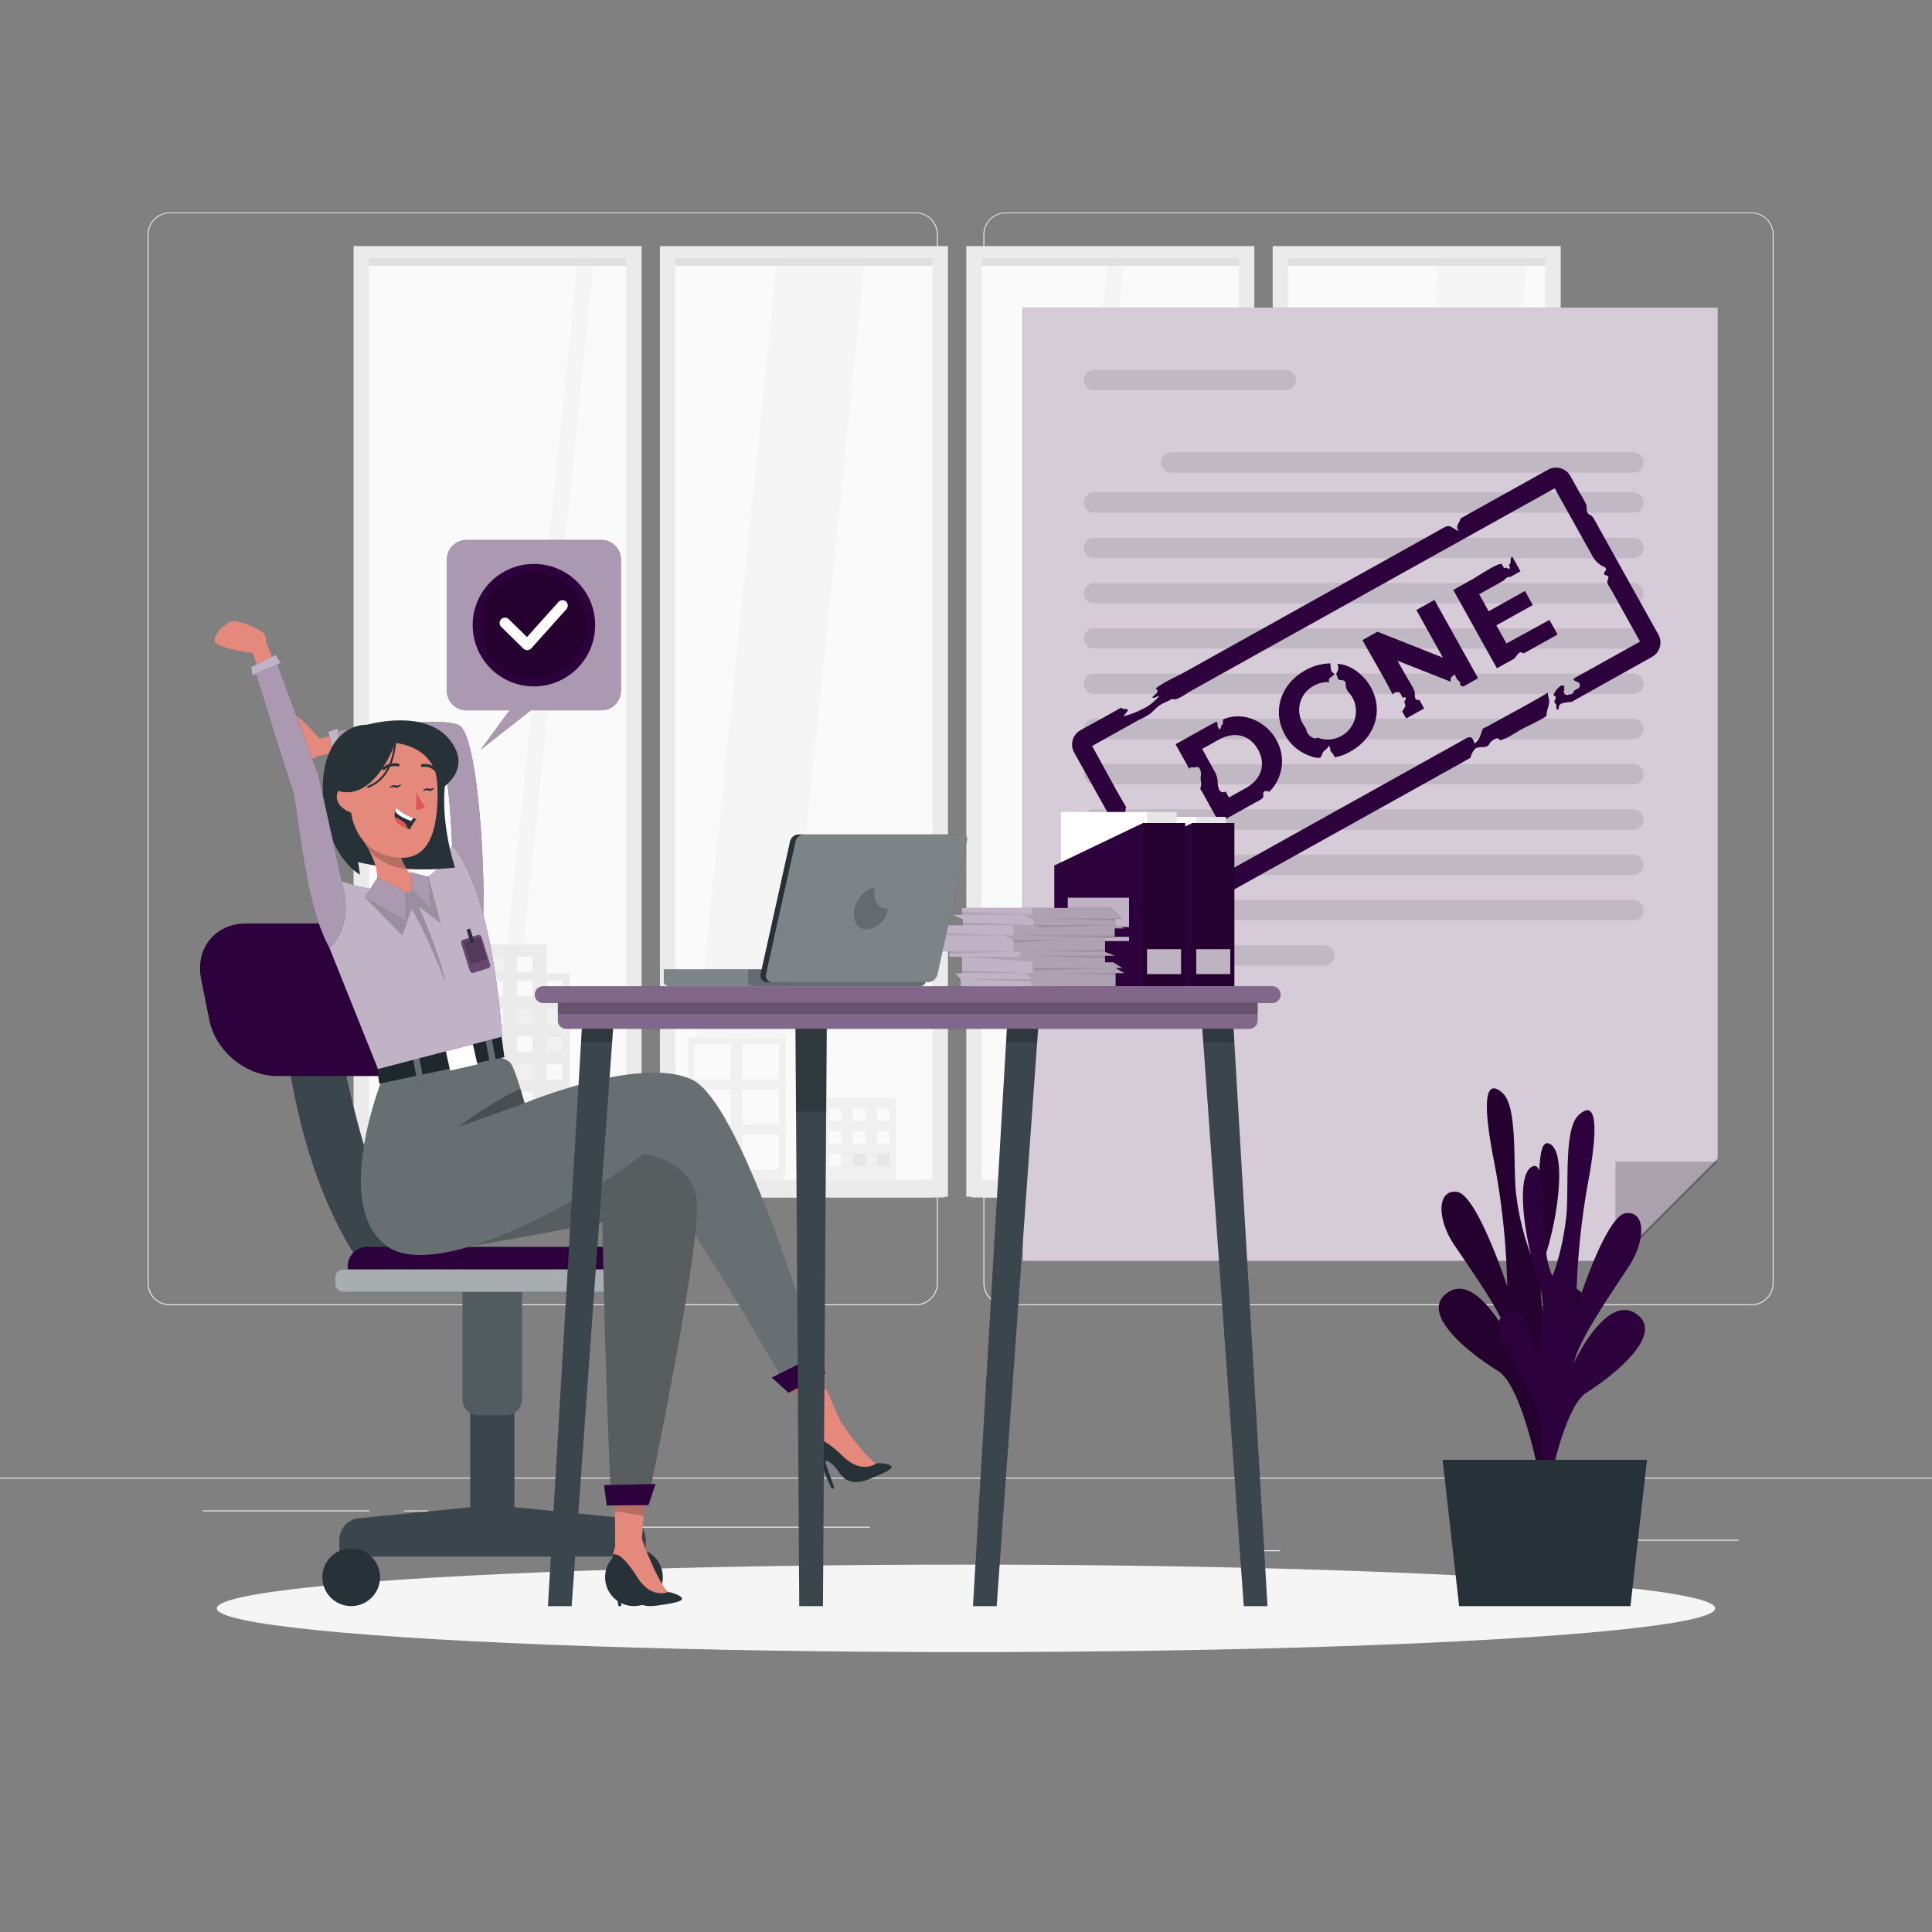 <svg viewBox="0 0 500 500" xmlns="http://www.w3.org/2000/svg"><rect x="0" y="0" width="500" height="500" fill="#808080" stroke="none"/><g id="freepik--background-complete--inject-10"><rect style="fill:#ebebeb" height="0.25" width="500" y="382.4"></rect><rect style="fill:#ebebeb" height="0.25" width="33.12" y="398.49" x="416.78"></rect><rect style="fill:#ebebeb" height="0.25" width="8.69" y="401.21" x="322.53"></rect><rect style="fill:#ebebeb" height="0.25" width="19.19" y="389.21" x="396.59"></rect><rect style="fill:#ebebeb" height="0.25" width="43.19" y="390.89" x="52.46"></rect><rect style="fill:#ebebeb" height="0.25" width="6.33" y="390.89" x="104.56"></rect><rect style="fill:#ebebeb" height="0.25" width="93.68" y="395.11" x="131.47"></rect><path style="fill:#ebebeb" d="M237,337.8H43.91a5.71,5.71,0,0,1-5.7-5.71V60.66A5.71,5.71,0,0,1,43.91,55H237a5.71,5.71,0,0,1,5.71,5.71V332.09A5.71,5.71,0,0,1,237,337.8ZM43.91,55.2a5.46,5.46,0,0,0-5.45,5.46V332.09a5.46,5.46,0,0,0,5.45,5.46H237a5.47,5.47,0,0,0,5.46-5.46V60.66A5.47,5.47,0,0,0,237,55.2Z"></path><path style="fill:#ebebeb" d="M453.31,337.8H260.21a5.72,5.72,0,0,1-5.71-5.71V60.66A5.72,5.72,0,0,1,260.21,55h193.1A5.71,5.71,0,0,1,459,60.66V332.09A5.71,5.71,0,0,1,453.31,337.8ZM260.21,55.2a5.47,5.47,0,0,0-5.46,5.46V332.09a5.47,5.47,0,0,0,5.46,5.46h193.1a5.47,5.47,0,0,0,5.46-5.46V60.66a5.47,5.47,0,0,0-5.46-5.46Z"></path><rect style="fill:#fafafa" height="241.71" width="71.25" y="65.75" x="93.24"></rect><polygon style="fill:#f5f5f5" points="153.88 65.75 149.72 65.75 124.87 307.46 129.03 307.46 153.88 65.75"></polygon><rect style="fill:#e0e0e0" height="2.13" width="70.45" y="66.68" x="92.78"></rect><rect style="fill:#ebebeb" height="4.56" width="70.45" y="305.34" x="92.78"></rect><rect style="fill:#ebebeb" height="0.2" width="66.57" y="309.7" x="95.49"></rect><polygon style="fill:#ebebeb" points="95.49 66.68 162.06 66.68 162.06 309.7 166.05 309.7 166.05 63.69 91.5 63.69 91.5 309.7 95.49 309.7 95.49 66.68"></polygon><rect style="fill:#fafafa" height="241.71" width="71.25" y="65.75" x="172.53"></rect><polygon style="fill:#f5f5f5" points="224.01 65.75 201.3 65.75 176.45 307.46 199.16 307.46 224.01 65.75"></polygon><rect style="fill:#e0e0e0" height="2.13" width="72.45" y="66.68" x="172.07"></rect><rect style="fill:#ebebeb" height="4.56" width="72.45" y="305.34" x="172.07"></rect><rect style="fill:#ebebeb" height="0.2" width="66.57" y="309.7" x="174.78"></rect><polygon style="fill:#ebebeb" points="174.78 66.68 241.35 66.68 241.35 309.7 245.33 309.7 245.33 63.69 170.79 63.69 170.79 309.7 174.78 309.7 174.78 66.68"></polygon><rect style="fill:#fafafa" height="241.71" width="69.25" y="65.75" x="251.81"></rect><polygon style="fill:#f5f5f5" points="291.05 65.75 286.89 65.75 262.04 307.46 266.2 307.46 291.05 65.75"></polygon><rect style="fill:#e0e0e0" height="2.13" width="70.45" y="66.68" x="251.36"></rect><rect style="fill:#ebebeb" height="4.56" width="70.45" y="305.34" x="251.36"></rect><rect style="fill:#ebebeb" height="0.2" width="66.57" y="309.7" x="254.07"></rect><polygon style="fill:#ebebeb" points="254.07 66.68 320.63 66.68 320.63 309.7 324.62 309.7 324.62 63.69 250.08 63.69 250.08 309.7 254.07 309.7 254.07 66.68"></polygon><rect style="fill:#fafafa" height="241.71" width="71.25" y="65.75" x="331.1"></rect><polygon style="fill:#f5f5f5" points="395.38 65.75 372.67 65.75 347.81 307.46 370.53 307.46 395.38 65.75"></polygon><rect style="fill:#e0e0e0" height="2.13" width="70.45" y="66.68" x="330.64"></rect><rect style="fill:#ebebeb" height="4.56" width="70.45" y="305.34" x="330.64"></rect><polygon style="fill:#ebebeb" points="333.35 66.68 399.92 66.68 399.92 309.7 403.91 309.7 403.91 63.69 329.37 63.69 329.37 309.7 333.35 309.7 333.35 66.68"></polygon><rect style="fill:#ebebeb" height="0.2" width="66.57" y="309.7" x="333.35"></rect><rect style="fill:#ebebeb" height="53.49" width="30.93" y="251.86" x="116.51"></rect><polygon style="fill:#ebebeb" points="141.5 244.38 141.5 257.8 139.07 257.8 124.89 257.8 122.45 257.8 122.45 244.38 141.5 244.38"></polygon><rect style="fill:#fafafa" transform="translate(286.97 511.64) rotate(180)" height="3.96" width="3.96" y="253.84" x="141.51"></rect><rect style="fill:#fafafa" transform="translate(271.63 511.64) rotate(180)" height="3.96" width="3.96" y="253.84" x="133.83"></rect><rect style="fill:#fafafa" transform="translate(256.29 511.64) rotate(180)" height="3.96" width="3.96" y="253.84" x="126.16"></rect><rect style="fill:#f0f0f0" transform="translate(240.95 511.64) rotate(180)" height="3.96" width="3.96" y="253.84" x="118.49"></rect><rect style="fill:#f0f0f0" transform="translate(286.97 526.03) rotate(180)" height="3.96" width="3.96" y="261.04" x="141.51"></rect><rect style="fill:#f0f0f0" transform="translate(271.63 526.03) rotate(180)" height="3.96" width="3.96" y="261.04" x="133.83"></rect><rect style="fill:#fafafa" transform="translate(256.29 526.03) rotate(180)" height="3.96" width="3.96" y="261.04" x="126.16"></rect><rect style="fill:#fafafa" transform="translate(240.95 526.03) rotate(180)" height="3.96" width="3.96" y="261.04" x="118.49"></rect><rect style="fill:#f0f0f0" transform="translate(286.97 540.42) rotate(180)" height="3.96" width="3.96" y="268.23" x="141.51"></rect><rect style="fill:#fafafa" transform="translate(271.63 540.42) rotate(180)" height="3.96" width="3.96" y="268.23" x="133.83"></rect><rect style="fill:#fafafa" transform="translate(256.29 540.42) rotate(180)" height="3.96" width="3.96" y="268.23" x="126.16"></rect><rect style="fill:#fafafa" transform="translate(271.63 499.2) rotate(180)" height="3.96" width="3.96" y="247.62" x="133.83"></rect><rect style="fill:#f0f0f0" transform="translate(256.29 499.2) rotate(180)" height="3.96" width="3.96" y="247.62" x="126.16"></rect><rect style="fill:#f0f0f0" transform="translate(240.95 540.42) rotate(180)" height="3.96" width="3.96" y="268.23" x="118.49"></rect><rect style="fill:#fafafa" transform="translate(286.97 554.82) rotate(180)" height="3.96" width="3.96" y="275.43" x="141.51"></rect><rect style="fill:#f0f0f0" transform="translate(271.63 554.82) rotate(180)" height="3.96" width="3.96" y="275.43" x="133.83"></rect><rect style="fill:#f0f0f0" transform="translate(256.29 554.82) rotate(180)" height="3.96" width="3.96" y="275.43" x="126.16"></rect><rect style="fill:#fafafa" transform="translate(240.95 554.82) rotate(180)" height="3.96" width="3.96" y="275.43" x="118.49"></rect><rect style="fill:#f0f0f0" transform="translate(286.97 569.21) rotate(180)" height="3.96" width="3.96" y="282.62" x="141.51"></rect><rect style="fill:#fafafa" transform="translate(271.63 569.21) rotate(180)" height="3.96" width="3.96" y="282.62" x="133.83"></rect><rect style="fill:#fafafa" transform="translate(256.29 569.21) rotate(180)" height="3.96" width="3.96" y="282.62" x="126.16"></rect><rect style="fill:#f0f0f0" transform="translate(240.95 569.21) rotate(180)" height="3.96" width="3.96" y="282.62" x="118.49"></rect><rect style="fill:#f0f0f0" transform="translate(286.97 583.6) rotate(180)" height="3.96" width="3.96" y="289.82" x="141.51"></rect><rect style="fill:#fafafa" transform="translate(271.63 583.6) rotate(180)" height="3.96" width="3.96" y="289.82" x="133.83"></rect><rect style="fill:#f0f0f0" transform="translate(256.29 583.6) rotate(180)" height="3.96" width="3.96" y="289.82" x="126.16"></rect><rect style="fill:#fafafa" transform="translate(240.95 583.6) rotate(180)" height="3.96" width="3.96" y="289.82" x="118.49"></rect><rect style="fill:#fafafa" transform="translate(286.97 597.99) rotate(180)" height="3.96" width="3.96" y="297.01" x="141.51"></rect><rect style="fill:#fafafa" transform="translate(271.63 597.99) rotate(180)" height="3.96" width="3.96" y="297.01" x="133.83"></rect><rect style="fill:#f0f0f0" transform="translate(256.29 597.99) rotate(180)" height="3.96" width="3.96" y="297.01" x="126.16"></rect><rect style="fill:#f0f0f0" transform="translate(240.95 597.99) rotate(180)" height="3.96" width="3.96" y="297.01" x="118.49"></rect><rect style="fill:#f0f0f0" height="34" width="27.71" y="271.34" x="337.63"></rect><polygon style="fill:#e6e6e6" points="340.04 275.12 346.48 275.12 348.26 275.12 350.03 275.12 350.03 278.66 348.26 278.66 346.48 278.66 340.04 278.66 340.04 275.12"></polygon><polygon style="fill:#fafafa" points="340.04 281.99 346.48 281.99 348.26 281.99 350.03 281.99 350.03 285.54 348.26 285.54 346.48 285.54 340.04 285.54 340.04 281.99"></polygon><polygon style="fill:#e6e6e6" points="340.04 288.86 346.48 288.86 348.26 288.86 350.03 288.86 350.03 292.41 348.26 292.41 346.48 292.41 340.04 292.41 340.04 288.86"></polygon><polygon style="fill:#fafafa" points="340.04 295.73 346.48 295.73 349.22 295.73 350.03 295.73 350.03 299.28 349.22 299.28 346.48 299.28 340.04 299.28 340.04 295.73"></polygon><polygon style="fill:#fafafa" points="352.93 275.12 359.38 275.12 361.15 275.12 362.92 275.12 362.92 278.66 361.15 278.66 359.38 278.66 352.93 278.66 352.93 275.12"></polygon><polygon style="fill:#fafafa" points="352.93 281.99 359.38 281.99 361.88 281.99 362.92 281.99 362.92 285.54 361.88 285.54 359.38 285.54 352.93 285.54 352.93 281.99"></polygon><polygon style="fill:#e6e6e6" points="352.93 288.86 359.38 288.86 361.15 288.86 362.92 288.86 362.92 292.41 361.15 292.41 359.38 292.41 352.93 292.41 352.93 288.86"></polygon><polygon style="fill:#fafafa" points="352.93 295.73 359.38 295.73 361.15 295.73 362.92 295.73 362.92 299.28 361.15 299.28 359.38 299.28 352.93 299.28 352.93 295.73"></polygon><rect style="fill:#f0f0f0" height="21.13" width="25.18" y="284.22" x="206.63"></rect><rect style="fill:#fafafa" transform="translate(457.17 576.93) rotate(180)" height="3.22" width="3.22" y="286.85" x="226.97"></rect><rect style="fill:#fafafa" transform="translate(444.69 576.93) rotate(180)" height="3.22" width="3.22" y="286.85" x="220.73"></rect><rect style="fill:#fafafa" transform="translate(432.2 576.93) rotate(180)" height="3.22" width="3.22" y="286.85" x="214.49"></rect><rect style="fill:#fafafa" transform="translate(419.71 576.93) rotate(180)" height="3.22" width="3.22" y="286.85" x="208.24"></rect><rect style="fill:#fafafa" transform="translate(457.17 588.64) rotate(180)" height="3.22" width="3.22" y="292.71" x="226.97"></rect><rect style="fill:#fafafa" transform="translate(444.69 588.64) rotate(180)" height="3.22" width="3.22" y="292.71" x="220.73"></rect><rect style="fill:#fafafa" transform="translate(432.2 588.64) rotate(180)" height="3.22" width="3.22" y="292.71" x="214.49"></rect><rect style="fill:#e6e6e6" transform="translate(419.71 588.64) rotate(180)" height="3.22" width="3.22" y="292.71" x="208.24"></rect><rect style="fill:#e6e6e6" transform="translate(457.17 600.36) rotate(180)" height="3.22" width="3.22" y="298.57" x="226.97"></rect><rect style="fill:#e6e6e6" transform="translate(444.69 600.36) rotate(180)" height="3.22" width="3.22" y="298.57" x="220.73"></rect><rect style="fill:#fafafa" transform="translate(432.2 600.36) rotate(180)" height="3.22" width="3.22" y="298.57" x="214.49"></rect><rect style="fill:#e6e6e6" transform="translate(419.71 600.36) rotate(180)" height="3.22" width="3.22" y="298.57" x="208.24"></rect><rect style="fill:#f0f0f0" height="36.75" width="25.18" y="268.6" x="178.04"></rect><rect style="fill:#fafafa" height="9.08" width="9.47" y="270.21" x="192.14"></rect><rect style="fill:#fafafa" height="9.08" width="9.47" y="270.21" x="179.65"></rect><rect style="fill:#fafafa" height="9.08" width="9.47" y="281.92" x="192.14"></rect><rect style="fill:#fafafa" height="9.08" width="9.47" y="281.92" x="179.65"></rect><rect style="fill:#fafafa" height="9.08" width="9.47" y="293.63" x="192.14"></rect><rect style="fill:#fafafa" height="9.08" width="9.47" y="293.63" x="179.65"></rect></g><g id="freepik--Shadow--inject-10"><ellipse style="fill:#f5f5f5" ry="11.32" rx="193.89" cy="416.24" cx="250" id="freepik--path--inject-10"></ellipse></g><g id="freepik--Sheet--inject-10"><polygon style="fill:#2D013B" points="444.57 79.61 444.57 299.85 418.07 326.35 264.66 326.35 264.66 79.61 444.57 79.61"></polygon><polygon style="fill:#fff;opacity:0.8;isolation:isolate" points="444.57 79.61 444.57 299.85 418.07 326.35 264.66 326.35 264.66 79.61 444.57 79.61"></polygon><polyline style="opacity:0.2;isolation:isolate" points="418.07 326.35 418.07 300.63 444.57 300.63 418.59 326.61"></polyline><path style="opacity:0.1;isolation:isolate" d="M332.74,101H283.12a2.63,2.63,0,0,1-2.63-2.63h0a2.63,2.63,0,0,1,2.63-2.64h49.62a2.64,2.64,0,0,1,2.63,2.64h0A2.63,2.63,0,0,1,332.74,101Z"></path><path style="opacity:0.1;isolation:isolate" d="M422.74,122.34H303.12a2.63,2.63,0,0,1-2.63-2.64h0a2.63,2.63,0,0,1,2.63-2.63H422.74a2.63,2.63,0,0,1,2.63,2.63h0A2.64,2.64,0,0,1,422.74,122.34Z"></path><path style="opacity:0.1;isolation:isolate" d="M422.74,132.71H283.12a2.63,2.63,0,0,1-2.63-2.63h0a2.63,2.63,0,0,1,2.63-2.64H422.74a2.64,2.64,0,0,1,2.63,2.64h0A2.63,2.63,0,0,1,422.74,132.71Z"></path><path style="opacity:0.1;isolation:isolate" d="M422.74,144.43H283.12a2.63,2.63,0,0,1-2.63-2.64h0a2.63,2.63,0,0,1,2.63-2.63H422.74a2.63,2.63,0,0,1,2.63,2.63h0A2.64,2.64,0,0,1,422.74,144.43Z"></path><path style="opacity:0.1;isolation:isolate" d="M422.74,156.14H283.12a2.63,2.63,0,0,1-2.63-2.63h0a2.63,2.63,0,0,1,2.63-2.63H422.74a2.63,2.63,0,0,1,2.63,2.63h0A2.63,2.63,0,0,1,422.74,156.14Z"></path><path style="opacity:0.1;isolation:isolate" d="M422.74,167.86H283.12a2.63,2.63,0,0,1-2.63-2.63h0a2.62,2.62,0,0,1,2.63-2.63H422.74a2.63,2.63,0,0,1,2.63,2.63h0A2.63,2.63,0,0,1,422.74,167.86Z"></path><path style="opacity:0.1;isolation:isolate" d="M422.74,179.58H283.12a2.63,2.63,0,0,1-2.63-2.63h0a2.63,2.63,0,0,1,2.63-2.64H422.74a2.64,2.64,0,0,1,2.63,2.64h0A2.63,2.63,0,0,1,422.74,179.58Z"></path><rect style="opacity:0.1;isolation:isolate" rx="2.63" height="5.27" width="144.89" y="186.03" x="280.49"></rect><path style="opacity:0.1;isolation:isolate" d="M422.74,203H283.12a2.63,2.63,0,0,1-2.63-2.63h0a2.63,2.63,0,0,1,2.63-2.63H422.74a2.63,2.63,0,0,1,2.63,2.63h0A2.63,2.63,0,0,1,422.74,203Z"></path><path style="opacity:0.1;isolation:isolate" d="M422.74,214.73H283.12a2.63,2.63,0,0,1-2.63-2.63h0a2.62,2.62,0,0,1,2.63-2.63H422.74a2.63,2.63,0,0,1,2.63,2.63h0A2.63,2.63,0,0,1,422.74,214.73Z"></path><path style="opacity:0.1;isolation:isolate" d="M422.74,226.45H283.12a2.63,2.63,0,0,1-2.63-2.63h0a2.63,2.63,0,0,1,2.63-2.64H422.74a2.64,2.64,0,0,1,2.63,2.64h0A2.63,2.63,0,0,1,422.74,226.45Z"></path><path style="opacity:0.1;isolation:isolate" d="M422.74,238.17H283.12a2.63,2.63,0,0,1-2.63-2.64h0a2.63,2.63,0,0,1,2.63-2.63H422.74a2.63,2.63,0,0,1,2.63,2.63h0A2.64,2.64,0,0,1,422.74,238.17Z"></path><path style="opacity:0.1;isolation:isolate" d="M342.74,249.88H283.12a2.63,2.63,0,0,1-2.63-2.63h0a2.63,2.63,0,0,1,2.63-2.63h59.62a2.63,2.63,0,0,1,2.63,2.63h0A2.63,2.63,0,0,1,342.74,249.88Z"></path><path style="fill:#2D013B" d="M412,133.58l-.19-.16c-.54-.41-.85-.27-1.1-1.06-.18-.57,0-1.21-.21-1.8a24.89,24.89,0,0,0-1.63-2.94l-2.46-4.43a4.25,4.25,0,0,0-5.77-1.64l-22.65,12.62c-.09.76-.72,1.28-.85,2a1.25,1.25,0,0,0,.38,1.18,1.17,1.17,0,0,1-.7-.25c-1.35-.75-1.71-1.35-3.1-.59-.6.32-1.19.66-1.78,1l-6,3.35-18.8,10.47-22,12.28-18.33,10.21c-2.5,1.39-5.53,2.61-7.76,4.38.62.32.73.81.18,1.29l-1,.91c0,.25.36.25.59.15l1.24-.53a12.55,12.55,0,0,1-3.07,2.79,25,25,0,0,1-6.28,2.58l1.06-1.33c.08-.11.18-.25.11-.38s-.2-.14-.32-.15c-.53-.06-1.06,0-1.45-.39-3.42,2-7,3.9-10.48,5.84a4.25,4.25,0,0,0-1.64,5.77l22.84,41a4.23,4.23,0,0,0,5.76,1.64L312.6,234c0-.71.56-1.5.14-2.15a.57.57,0,0,1-.11-.27c0-.13.12-.23.23-.3a4.28,4.28,0,0,1,2.05-.66c.25,0,.58.11.54.35,0-.22,1.29-.68,1.5-.75.1.54-.27,1.12.36,1.23s1.59-1,2-1.2l6-3.35,19-10.57,20.84-11.61L379,197c.5-.29,1.09-.63,1.57-.87a4.64,4.64,0,0,1,1.28-2.42c1-.69,2.58.07,3.41-.91.16-.19.26-.42.4-.62a3.33,3.33,0,0,1,1-.79,1.57,1.57,0,0,1,.84-.33c.3,0,.62.25.58.55,2.06-.48,3.92-1.87,5.74-2.9.66-.37,6.45-3.09,6.43-3.52-.08-1.33.73-2.47.69-3.84,0-.26-.51-2-.28-2.13-5.2,3.1-10.6,5.92-15.9,8.86-.18.11-.86.34-1,.54,0,0-.05.09-.07.14l-.15.33,0,.08a18.83,18.83,0,0,1-.76,2c0,.09-1.13,1.49-1.22,1.16-.44-1.61-1-1.86-2.23-1.2l-1.76,1-5.59,3.11-18.83,10.5-22.19,12.36-18.49,10.3-7.75,4.31q-2.32-4.2-4.67-8.39l-3-5.39a6.11,6.11,0,0,0-1.32-2c-.43-.32-1.16-.24-1.54-.53-.93-.71-1.6-2-2.48-2.83-.6-.56-1.51-2.24-1.26-3.17.3.12.6.25.9.34a3.12,3.12,0,0,1,.1-1.86c-3-5.05-5.76-10.33-8.63-15.49l-.19-.33,7-3.9,5.11-2.85a17.7,17.7,0,0,0,3-1.65c.65-.56,1.31-1.26,2-1.86a7.28,7.28,0,0,1,1.5-.88l1.89-.92a.71.71,0,0,1,.32-.1,1.32,1.32,0,0,1,.33.08c1,.21,3.48-1.64,4.38-2.14l5.82-3.24,17.56-9.79,21.88-12.18,21.9-12.21,17.62-9.81,9-5,.42-.23,9.73,17.47a6.18,6.18,0,0,0,2.75,2.72c.4.13.85.41.8.82s-.65.75-.51,1.17.91.26,1.09.64-.31,1-.25,1.52a6,6,0,0,0,.91,1.73l2.83,5.09c1.58,2.82,3.15,5.65,4.74,8.5l-17.3,9.64a.85.85,0,0,1,.21.25l.09.23a7.37,7.37,0,0,1,1,.44.86.86,0,0,1,.44.78.88.88,0,0,1-.46.76l-1.06.6a1.16,1.16,0,0,1-.91.95,2.22,2.22,0,0,1-.37,0,.9.9,0,0,1-.74.15.92.92,0,0,1-.62-1.11,1.35,1.35,0,0,1,.16-.29.9.9,0,0,1,.06-.93l-.32,0c-.18,0-.34-.1-.51-.15a5,5,0,0,0-2,2.36.27.27,0,0,0-.06.19c0,.14.22.15.35.21.3.14.23.58.08.87s-.33.66-.13.92a1.88,1.88,0,0,0,.25.24c.43.49-.23,1.91.82,1.33a1.25,1.25,0,0,1,.13-.91,1.34,1.34,0,0,1,.77-.57,12.54,12.54,0,0,1,2.37-.34L427.55,170a4.25,4.25,0,0,0,1.64-5.77l-.12-.21-9.42-16.91-5.44-9.78c-.53-.93-1-1.9-1.58-2.82A3.56,3.56,0,0,0,412,133.58Z"></path><path style="fill:#2D013B" d="M315.66,188.83c-.69-.84-.48-.86-.61-1.76,0,0,0,0,0-.06l-.08-.09-.12-.14c-.47.21-.94.44-1.41.7l-9.21,5.13,3.71,6.65c-.52-.92,1.32-.65,1.39-.66a2.51,2.51,0,0,1,.6-.1.79.79,0,0,1,.49.33,3.05,3.05,0,0,1,.32,2.22c-.11,1,.42,2-.15,3,.49.8,4.92,8.86,4.94,8.85l9.21-5.13c.53-.3,1.79-.83,2.1-1.36s-.18-1.36.37-1.61a1.48,1.48,0,0,1,1.27.12,11.14,11.14,0,0,0,1.79-13.52c-2.59-4.65-8.47-7.42-13.62-5.26-.36.15.12,1.76-.74,1.94a2.37,2.37,0,0,1,.69-.82M322.34,204l-4.29,2.39c-.35-.63-.69-1.26-1.05-1.87.45.76-.79.52-1.05.35-.63-.42-.8-1.63-.82-2.31a6.14,6.14,0,0,0-1-3.28q-1.51-2.73-3-5.46l4.29-2.39c4-2.24,8-1.31,10.16,2.57S326.37,201.79,322.34,204Z"></path><path style="fill:#2D013B" d="M346.11,171.8a2.48,2.48,0,0,1,.18,1.52c-.05.28-.5,1-.44,1.18.16.4.32.8.47,1.2a.67.67,0,0,0,.11.18.47.47,0,0,0,.26.08c1.59.14,1.52.3,1.62,1.64.09,1.15,1.08,1.81,1.64,2.81a7.33,7.33,0,0,1-9,10.48,1.06,1.06,0,0,1-.12.1,1,1,0,0,1-.68.08,3,3,0,0,1-2.11-2.23.65.65,0,0,1,0-.24,7.54,7.54,0,0,1-.75-1.12,7.07,7.07,0,0,1,2.73-10,7.29,7.29,0,0,1,4.12-.94l-.08-.12c-.86-1.14,2.24-1.6.84-2.37-.59-.32-.49-1.77-.64-2.36a13.71,13.71,0,0,0-6.47,1.79c-6.4,3.57-8.61,10.64-5.25,16.67a11.76,11.76,0,0,0,6.55,5.51,5.84,5.84,0,0,0,2.08.48c.82-.07.42,0,.77-.49s.14-.7.67-1.22,1.15-.83,1.26-1.63c0,.36.4.62.4,1,0,.11,0,.22,0,.32a.68.68,0,0,0,.17.35c.34.46.91,1,.92,1.53a11.83,11.83,0,0,0,4.14-1.52c6.37-3.55,8.63-10.61,5.25-16.66C353,174.73,349.71,172,346.11,171.8Z"></path><path style="fill:#2D013B" d="M366.56,157.88l6.86,12.31-16.94-6.7-3.88,2.17c2.62,4.7,5.4,9.35,7.86,14.14.17-.52.57-.62,1.05-.69.9-.12.87.33,1.36,1.22.06.11.13.22.24.24s.33-.16.51-.14.25.24.2.41a2.12,2.12,0,0,1-.25.47c-.29.55.19.9.13,1.4,0,.26-.87,1.32-.77,1.5l1,1.72,4.64-2.58-1.24-2.22-.23,0c-1.35.18-.75-1.59-1.05-2.32a26.84,26.84,0,0,0-1.65-3L361.67,171l13.77,5.42a2.84,2.84,0,0,1,.14-1.17c.11-.21,1-.6,1-.8a2.48,2.48,0,0,0,.84,1.67c.53.47.53.4.43,1.23l.82.33,3.86-2.15-11.3-20.27Z"></path><path style="fill:#2D013B" d="M389.87,166.53l-2.62-4.69,9.42-5.25-2-3.65-9.41,5.25-2.45-4.41,6.36-3.54a3,3,0,0,1,1-.83.9.9,0,0,1,.64-.07l2.69-1.49s-1.91-3.41-2.09-3.77c-.92.42,0,1.58-.93,2.14.19.2.47.91,0,1-.27,0-.47-.34-.74-.31s-.28.16-.42.12a.29.29,0,0,1-.19-.17,4.18,4.18,0,0,0-.49-.85c-.63-.61-6.38,3.22-7.18,3.67l-5.35,3,11.29,20.27,4.51-2.51.09-.12c.33-.42.65-.85,1-1.24a.91.91,0,0,1,1.08-.13.68.68,0,0,1,.21.17l8.81-4.91-2.1-3.77Z"></path></g><g id="freepik--Plant--inject-10"><path style="fill:#2D013B" d="M401.9,382.21s-6.58-14.34.93-28.49,9.7-17.48,4.91-20.37-7,11.31-7,11.31-4-9.78-.71-20,5.43-26.9.88-28.69-.87,20.79-4.82,28.49a66.37,66.37,0,0,1-3.87-16.79c-.54-8.22.31-21.34-3.29-24.71s-5.89-1-2.36,17.1a190.39,190.39,0,0,1,3.51,32.89s-7.81-23.8-13-24.49-5.23,7-.74,13.69S389.43,340.8,390.84,347c0,0-8.56-17.9-16.27-12.42s6.71,16.31,13.13,20.22,10.89,28.4,10.89,28.4Z"></path><path style="opacity:0.2;isolation:isolate" d="M401.9,382.21s-6.58-14.34.93-28.49,9.7-17.48,4.91-20.37-7,11.31-7,11.31-4-9.78-.71-20,5.43-26.9.88-28.69-.87,20.79-4.82,28.49a66.37,66.37,0,0,1-3.87-16.79c-.54-8.22.31-21.34-3.29-24.71s-5.89-1-2.36,17.1a190.39,190.39,0,0,1,3.51,32.89s-7.81-23.8-13-24.49-5.23,7-.74,13.69S389.43,340.8,390.84,347c0,0-8.56-17.9-16.27-12.42s6.71,16.31,13.13,20.22,10.89,28.4,10.89,28.4Z"></path><path style="fill:#2D013B" d="M396.7,388.1s6.41-14.45-1.27-28.48-9.91-17.33-5.15-20.3,7.12,11.21,7.12,11.21,3.92-9.83.47-20-5.75-26.82-1.22-28.67,1.12,20.78,5.16,28.41a66,66,0,0,0,3.66-16.84c.45-8.23-.56-21.34,3-24.76s5.89-1.12,2.57,17.07a190.36,190.36,0,0,0-3.11,32.93s7.52-23.91,12.75-24.68,5.31,6.93.91,13.68-12.9,18.85-14.25,25c0,0,8.35-18,16.12-12.65s-6.51,16.4-12.88,20.4S400,389,400,389Z"></path><polygon style="fill:#263238" points="426.24 377.8 373.34 377.8 377.62 415.66 421.96 415.66 426.24 377.8"></polygon></g><g id="freepik--speech-bubble--inject-10"><path style="fill:#2D013B" d="M155.63,139.75H120.72a5.07,5.07,0,0,0-5.07,5.07v33.94a5.07,5.07,0,0,0,5.07,5.07h11.17l-7.52,10.22,13-10.22h18.25a5.07,5.07,0,0,0,5.07-5.07V144.82A5.07,5.07,0,0,0,155.63,139.75Z"></path><path style="fill:#fff;opacity:0.6;isolation:isolate" d="M155.63,139.75H120.72a5.07,5.07,0,0,0-5.07,5.07v33.94a5.07,5.07,0,0,0,5.07,5.07h11.17l-7.52,10.22,13-10.22h18.25a5.07,5.07,0,0,0,5.07-5.07V144.82A5.07,5.07,0,0,0,155.63,139.75Z"></path><circle style="fill:#2D013B;isolation:isolate" r="15.85" cy="161.79" cx="138.18"></circle><circle style="opacity:0.2;isolation:isolate" transform="translate(-51.03 259.1) rotate(-76.72)" r="13.59" cy="161.79" cx="138.18"></circle><path style="fill:#fff" d="M136.49,168.28a1.4,1.4,0,0,1-1-.39l-5.77-5.65a1.39,1.39,0,0,1,1.94-2l4.73,4.63,8.18-9.13a1.39,1.39,0,0,1,2.07,1.85l-9.15,10.21a1.38,1.38,0,0,1-1,.46Z"></path></g><g id="freepik--Character--inject-10"><path style="fill:#263238" d="M92.9,392.92l28.81-2.84V357.59h11.42v32.48l28.93,2.85a5.6,5.6,0,0,1,5.06,5.58v4.33H87.84V398.5A5.6,5.6,0,0,1,92.9,392.92Z"></path><path style="fill:#fff;opacity:0.1;isolation:isolate" d="M92.9,392.92l28.81-2.84V357.59h11.42v32.48l28.93,2.85a5.6,5.6,0,0,1,5.06,5.58v4.33H87.84V398.5A5.6,5.6,0,0,1,92.9,392.92Z"></path><circle style="fill:#263238" r="7.47" cy="408.19" cx="164.07"></circle><circle style="fill:#263238" r="7.47" cy="408.19" cx="90.89"></circle><path style="fill:#263238" transform="translate(254.84 696.52) rotate(180)" d="M123.88,330.23H131a4.13,4.13,0,0,1,4.13,4.13V366.3a0,0,0,0,1,0,0H119.75a0,0,0,0,1,0,0V334.36A4.13,4.13,0,0,1,123.88,330.23Z"></path><path style="fill:#fff;opacity:0.2;isolation:isolate" transform="translate(254.84 696.52) rotate(180)" d="M123.88,330.23H131a4.13,4.13,0,0,1,4.13,4.13V366.3a0,0,0,0,1,0,0H119.75a0,0,0,0,1,0,0V334.36A4.13,4.13,0,0,1,123.88,330.23Z"></path><path style="fill:#263238" d="M87.54,267.62S96.1,321,113,330.23H95.82s-17-18.2-22.12-62.61Z"></path><path style="fill:#fff;opacity:0.1;isolation:isolate" d="M87.54,267.62S96.1,321,113,330.23H95.82s-17-18.2-22.12-62.61Z"></path><path style="fill:#2D013B" d="M95,322.68h66.92a5,5,0,0,1,5,5v6.69a0,0,0,0,1,0,0H90a0,0,0,0,1,0,0v-6.69A5,5,0,0,1,95,322.68Z"></path><rect style="fill:#263238" rx="2.01" height="5.84" width="83.33" y="328.52" x="86.76"></rect><rect style="fill:#fff;opacity:0.6;isolation:isolate" rx="2.01" height="5.84" width="83.33" y="328.52" x="86.76"></rect><path style="fill:#2D013B" d="M71.67,278.48H99.16c8.06,0,13.29-6.46,11.69-14.43l-2.14-10.64c-1.6-8-9.43-14.42-17.48-14.42H63.74c-8.06,0-13.29,6.46-11.69,14.42l2.14,10.64C55.79,272,63.61,278.48,71.67,278.48Z"></path><polygon style="fill:#e4897b" points="217.54 367.89 211.24 370.36 206.71 361.82 202.59 354.05 209.57 349.87 213.79 359.4 217.54 367.89"></polygon><polygon style="opacity:0.2;isolation:isolate" points="213.79 359.4 206.71 361.82 202.59 354.05 209.57 349.87 213.79 359.4"></polygon><path style="fill:#263238" d="M212.48,354.74l-8.57,4.6s-32.39-56.95-37.37-56.47-52.23,30.58-66.64,19.46-.39-44.6-.39-44.6,29.81-8.52,33-2a49.75,49.75,0,0,1,2.14,6c.63,2.05,1.11,3.78,1.11,3.78h0c.91-.37,30.35-12.44,43.49-6C192.66,286.13,212.48,354.74,212.48,354.74Z"></path><path style="fill:#fff;opacity:0.3;isolation:isolate" d="M212.48,354.74l-8.57,4.6s-32.39-56.95-37.37-56.47-52.23,30.58-66.64,19.46-.39-44.6-.39-44.6,29.81-8.52,33-2a49.75,49.75,0,0,1,2.14,6c.63,2.05,1.11,3.78,1.11,3.78h0c.91-.37,30.35-12.44,43.49-6C192.66,286.13,212.48,354.74,212.48,354.74Z"></path><polygon style="fill:#e4897b" points="165.92 401.18 159.2 400.41 159.16 390.93 159.15 382.23 167.28 381.85 166.56 392.08 165.92 401.18"></polygon><polygon style="opacity:0.2;isolation:isolate" points="166.54 392.29 159.14 391.11 159.14 382.32 167.27 381.89 166.54 392.29"></polygon><polygon style="fill:#2D013B" points="199.72 356.51 212.26 350.23 213.57 355.55 204.07 360.45 199.72 356.51"></polygon><path style="fill:#263238" d="M122.16,322.42s2.06-.23,33.75-6.1c0,0,.72,40.52,2.22,70.73l9.76.31s14-67,12.35-77.16-13.69-11.49-13.69-11.49S145.64,315,122.16,322.42Z"></path><path style="fill:#fff;opacity:0.4;isolation:isolate" d="M122.16,322.42s2.06-.23,33.75-6.1c0,0,.72,40.52,2.22,70.73l9.76.31s14-67,12.35-77.16-13.69-11.49-13.69-11.49S145.64,315,122.16,322.42Z"></path><path style="opacity:0.3;isolation:isolate" d="M122.16,322.42s2.06-.23,33.75-6.1c0,0,.72,40.52,2.22,70.73l9.76.31s14-67,12.35-77.16-13.69-11.49-13.69-11.49S145.64,315,122.16,322.42Z"></path><polygon style="fill:#2D013B" points="156.34 384.35 169.65 384.04 167.83 389.52 157.03 389.62 156.34 384.35"></polygon><path style="opacity:0.3;isolation:isolate" d="M135.8,285.53l-17.27,6.15s9.08-6.78,16.16-9.93C135.32,283.8,135.8,285.53,135.8,285.53Z"></path><polygon style="fill:#263238" points="97.51 275.67 98.15 280.46 130.52 273.59 129.77 267.93 97.51 275.67"></polygon><polygon style="opacity:0.2;isolation:isolate" points="97.51 275.67 98.15 280.46 130.52 273.59 129.77 267.93 97.51 275.67"></polygon><rect style="fill:#263238" transform="translate(-48.6 24.37) rotate(-10.51)" height="8.35" width="1.64" y="272.27" x="107.36"></rect><rect style="fill:#fff" transform="translate(-57.23 32.96) rotate(-12.7)" height="5.49" width="7.24" y="270.83" x="115.81"></rect><rect style="fill:#263238" transform="matrix(0.98, -0.18, 0.18, 0.98, -47.36, 27.86)" height="8.35" width="1.64" y="267.42" x="127.05"></rect><rect style="fill:#fff;opacity:0.3;isolation:isolate" transform="translate(-48.6 24.37) rotate(-10.51)" height="8.35" width="1.64" y="272.27" x="107.36"></rect><rect style="fill:#fff;opacity:0.3;isolation:isolate" transform="matrix(0.98, -0.18, 0.18, 0.98, -47.36, 27.86)" height="8.35" width="1.64" y="267.42" x="127.05"></rect><path style="fill:#263238" d="M230.06,379.07a8.92,8.92,0,0,0-3.25-.37h0s-4.07-1.7-9-9.79l-4.2.55a3.49,3.49,0,0,0-2.9,2.75,2,2,0,0,0,0,.6,23.58,23.58,0,0,0,.74,3,85,85,0,0,0,3.81,9.53l.68-.28L213.77,379c-.72-2.07,1.79-.32,3.12,1.68s3.22,3.94,7.71,2.24C229.82,380.88,231.89,379.8,230.06,379.07Z"></path><path style="fill:#e4897b" d="M216.76,366.76S223.5,377,226.81,378.7c0,0-3.71,3-8.66-1.82-6.39-6.19-7.46-4.07-7.46-4.07a19.41,19.41,0,0,1,.17-3.63C211.37,366.83,216.76,366.76,216.76,366.76Z"></path><path style="fill:#263238" d="M176,413.1A9.09,9.09,0,0,0,172.9,412h0s-3.55-2.61-6.4-11.63l-4.21-.46a3.46,3.46,0,0,0-3.47,2,1.9,1.9,0,0,0-.18.57,22.47,22.47,0,0,0,0,3.07,83.52,83.52,0,0,0,1.44,10.16l.73-.11-.65-6.42c-.21-2.18,1.82.12,2.64,2.38s2.19,4.59,6.95,4C175.31,414.81,177.57,414.25,176,413.1Z"></path><path style="fill:#e4897b" d="M166,398s4.12,11.55,6.93,14c0,0-4.31,2-8-3.82-4.75-7.53-6.28-5.72-6.28-5.72a19.32,19.32,0,0,1,1-3.48C160.71,396.78,166,398,166,398Z"></path><path style="fill:#e4897b" d="M90.46,194,82,195.7a2.8,2.8,0,0,1-2.42.59c-2.52-1-6.15-3.93-6.61-5-.68-1.51,0-5.94,1.78-6.74s7.91,6.6,7.91,6.6l9.09-2.05Z"></path><path style="fill:#2D013B" d="M117.14,222.12s-.77-27.41-3.94-28.58-27,2.1-27,2.1l-.58-6.26s27.73-4.27,33.1-1.74,7.14,43.38,6.16,51.25Z"></path><path style="fill:#fff;opacity:0.6;isolation:isolate" d="M117.14,222.12s-.77-27.41-3.94-28.58-27,2.1-27,2.1l-.58-6.26s27.73-4.27,33.1-1.74,7.14,43.38,6.16,51.25Z"></path><polygon style="fill:#2D013B" points="86.61 196.24 84.95 189.36 87.33 188.5 88.84 196.45 86.61 196.24"></polygon><polygon style="fill:#fff;opacity:0.7;isolation:isolate" points="86.61 196.24 84.95 189.36 87.33 188.5 88.84 196.45 86.61 196.24"></polygon><path style="fill:#2D013B" d="M117,218.7s-2.13,8.34-12.39,11S83,225.41,83,225.41l2.26,19.9,12.56,31.35,32.1-8.37S128,231.82,117,218.7Z"></path><path style="fill:#fff;opacity:0.7;isolation:isolate" d="M117,218.7s-2.13,8.34-12.39,11S83,225.41,83,225.41l2.26,19.9,12.56,31.35,32.1-8.37S128,231.82,117,218.7Z"></path><rect style="fill:#2D013B;opacity:0.6;isolation:isolate" transform="translate(314.77 445.26) rotate(162.49)" rx="0.79" height="9.02" width="5.52" y="242.35" x="120.34"></rect><rect style="opacity:0.2;isolation:isolate" transform="translate(314.37 443.59) rotate(162.49)" height="6.13" width="4.48" y="242.93" x="120.79"></rect><rect style="fill:#263238" transform="translate(-67.21 47.83) rotate(-17.51)" height="3.61" width="0.99" y="240.38" x="121.23"></rect><path style="fill:#263238" d="M95.18,187.55c-7.91,0-13.13,8.38-11.28,21.67s9.26,17.12,9.26,17.12l-.47-3.21a75.4,75.4,0,0,0,25.09,1.4s-3.82-10.84-2.58-21.91C115.2,202.62,117.71,187.53,95.18,187.55Z"></path><path style="opacity:0.2;isolation:isolate" d="M110.89,227l3.23,12-5.68-4.33s5.53,12.64,7,20c0,0-4.78-12.53-8.9-19.4l-2.41,6.88-9.69-9.87S103,225.72,110.89,227Z"></path><path style="fill:#e4897b" d="M106.17,230.87l-9.86.3c4.37-5.59-3.53-15.33-3.53-15.33l9.74,2.11c2.32,9.64,6.33,9.93,6.33,9.93Z"></path><path style="opacity:0.2;isolation:isolate" d="M105.24,224.87A14.78,14.78,0,0,1,95.46,220a29.72,29.72,0,0,0-2.68-4.12l9.74,2.12A22.16,22.16,0,0,0,105.24,224.87Z"></path><path style="fill:#e4897b" d="M102.51,191.62c8.49.71,10.85,5.48,10.74,14.29-.13,11-3.21,18.57-13.63,15.35C85.46,216.89,88.4,190.44,102.51,191.62Z"></path><path style="fill:#de5753" d="M107.8,205a18.07,18.07,0,0,0,2.18,3.73,2.36,2.36,0,0,1-2.32.77Z"></path><path style="fill:#263238" d="M102.05,203.58l1.84-.6S102.91,204.44,102.05,203.58Z"></path><path style="fill:#263238" d="M102.69,203.37a1.57,1.57,0,0,0-2,.54,2.41,2.41,0,0,1,2,0Z"></path><path style="fill:#263238" d="M99.27,199.32a.36.36,0,0,1-.25-.11.35.35,0,0,1,0-.51,4.78,4.78,0,0,1,4.13-1.08.36.36,0,1,1-.15.71,4.12,4.12,0,0,0-3.46.87A.35.35,0,0,1,99.27,199.32Z"></path><path style="fill:#263238" d="M112.59,199.47a.34.34,0,0,1-.22-.07,3.65,3.65,0,0,0-3-.92.36.36,0,0,1-.19-.7,4.32,4.32,0,0,1,3.65,1.05.37.37,0,0,1,.06.51A.36.36,0,0,1,112.59,199.47Z"></path><path style="fill:#263238" d="M92,205.16s4.55-6.64,4.4-12.08c0,0,17.41-5.48,16.82,11.68,0,0,2.9-15-11.67-16.59S85.29,208,92.3,215C92.3,215,89.21,209.32,92,205.16Z"></path><path style="fill:#e4897b" d="M93.27,207.07a3.74,3.74,0,0,0-3.73-3.74c-2.66.07-4.36,5.37,2.08,7.22C92.54,210.81,93.15,209.94,93.27,207.07Z"></path><path style="fill:#263238" d="M107.73,212a20.59,20.59,0,0,0-1.67,2.64c-.17-.06-.35-.11-.52-.18-2.35-.83-3.17-2-3.36-3a3.12,3.12,0,0,1,.11-1.52,3.25,3.25,0,0,1,.36-.8,11.58,11.58,0,0,0,4.28,2.58C107.41,211.9,107.73,212,107.73,212Z"></path><path style="fill:#fff" d="M106.93,211.7l-.51.77c-2.22-.79-3.67-1.64-4.13-2.55a3.25,3.25,0,0,1,.36-.8A11.58,11.58,0,0,0,106.93,211.7Z"></path><path style="fill:#de5753" d="M105.54,214.46c-2.35-.83-3.17-2-3.36-3a7.92,7.92,0,0,1,2.43,1.43A3,3,0,0,1,105.54,214.46Z"></path><path style="fill:#263238" d="M102.28,192.25S97.69,205.94,88.91,205s6.27-17.48,6.27-17.48,14.81-4.23,21.26,4-3.19,13.22-3.19,13.22S114.69,194,102.28,192.25Z"></path><path style="fill:#263238" d="M95.28,203.9a.28.28,0,0,1-.24-.16.26.26,0,0,1,.15-.33c7-2.67,6.84-12.06,6.84-12.16a.23.23,0,0,1,.24-.25.27.27,0,0,1,.26.24c0,.1.16,9.84-7.16,12.64Z"></path><path style="fill:#263238" d="M110.67,204.41l1.84-.59S111.52,205.27,110.67,204.41Z"></path><path style="fill:#263238" d="M111.31,204.2a1.56,1.56,0,0,0-2,.55,2.39,2.39,0,0,1,2-.06Z"></path><polygon style="fill:#2D013B" points="97.7 227.13 105.13 230.91 105.01 238.44 94.39 232.25 97.7 227.13"></polygon><polygon style="fill:#2D013B" points="106.26 225.71 106.7 230.28 111.55 235.41 110.89 226.97 106.26 225.71"></polygon><path style="fill:#e4897b" d="M71.93,174l-3.1-8a2.78,2.78,0,0,0-.81-2.35c-2.16-1.61-6.62-3.07-7.74-2.9-1.63.24-5,3.19-4.71,5.12s9.81,3.12,9.81,3.12l3.16,8.77Z"></path><path style="fill:#2D013B" d="M85.28,245.31s6-4.77,3.61-15.31l-6.45-29.16L71.36,170.72l-5.42,2.74s9.1,29.43,9.94,31.42c.43,1,2.14,16.27,4.47,26.5C82.49,240.8,85.28,245.31,85.28,245.31Z"></path><path style="fill:#fff;opacity:0.6;isolation:isolate" d="M85.28,245.31s6-4.77,3.61-15.31l-6.45-29.16L71.36,170.72l-5.42,2.74s9.1,29.43,9.94,31.42c.43,1,2.14,16.27,4.47,26.5C82.49,240.8,85.28,245.31,85.28,245.31Z"></path><polygon style="fill:#2D013B" points="64.99 172.6 71.32 169.43 72.7 171.54 65.3 174.82 64.99 172.6"></polygon><polygon style="fill:#fff;opacity:0.7;isolation:isolate" points="64.99 172.6 71.32 169.43 72.7 171.54 65.3 174.82 64.99 172.6"></polygon><polygon style="fill:#fff;opacity:0.6;isolation:isolate" points="97.7 227.13 105.13 230.91 105.01 238.44 94.39 232.25 97.7 227.13"></polygon><polygon style="fill:#fff;opacity:0.6;isolation:isolate" points="106.26 225.71 106.7 230.28 111.55 235.41 110.89 226.97 106.26 225.71"></polygon></g><g id="freepik--Desk--inject-10"><rect style="fill:#fff" height="23.28" width="29.96" y="211.41" x="287.3"></rect><rect style="opacity:0.1;isolation:isolate" height="23.28" width="7.68" y="211.41" x="309.58"></rect><polygon style="fill:#2D013B" points="285.58 255.25 319.45 255.25 319.45 213 308.54 213 285.58 223.99 285.58 255.25"></polygon><rect style="opacity:0.2;isolation:isolate" height="42.25" width="10.91" y="213" x="308.54"></rect><rect style="fill:#fff;opacity:0.7;isolation:isolate" height="7.6" width="15.86" y="232.32" x="289.07"></rect><rect style="fill:#fff;opacity:0.7;isolation:isolate" height="1.09" width="15.86" y="242.46" x="289.07"></rect><rect style="fill:#fff;opacity:0.7;isolation:isolate" height="6.45" width="8.81" y="245.65" x="309.58"></rect><rect style="fill:#fff" height="24.55" width="29.96" y="210.14" x="274.57"></rect><rect style="opacity:0.1;isolation:isolate" height="24.55" width="7.68" y="210.14" x="296.85"></rect><polygon style="fill:#2D013B" points="272.85 255.25 306.72 255.25 306.72 213 295.81 213 272.85 223.99 272.85 255.25"></polygon><rect style="opacity:0.2;isolation:isolate" height="42.25" width="10.91" y="213" x="295.81"></rect><rect style="fill:#fff;opacity:0.7;isolation:isolate" height="7.6" width="15.86" y="232.32" x="276.34"></rect><rect style="fill:#fff;opacity:0.7;isolation:isolate" height="1.09" width="15.86" y="242.46" x="276.34"></rect><rect style="fill:#fff;opacity:0.7;isolation:isolate" height="6.45" width="8.81" y="245.65" x="296.85"></rect><polygon style="fill:#263238" points="251.81 415.66 257.94 415.66 268.94 262.41 260.81 262.41 251.81 415.66"></polygon><polygon style="fill:#fff;opacity:0.1;isolation:isolate" points="251.81 415.66 257.94 415.66 268.4 270.02 268.94 262.66 260.81 262.66 260.38 270.02 251.81 415.66"></polygon><polygon style="opacity:0.2;isolation:isolate" points="260.38 269.66 268.4 269.66 268.94 262.66 260.81 262.66 260.38 269.66"></polygon><polygon style="fill:#263238" points="206.85 415.66 212.98 415.66 213.98 262.41 205.85 262.41 206.85 415.66"></polygon><polygon style="fill:#fff;opacity:0.1;isolation:isolate" points="205.84 262.66 206.01 287.38 206.84 415.66 212.97 415.66 213.81 287.38 213.97 262.66 205.84 262.66"></polygon><polygon style="opacity:0.2;isolation:isolate" points="205.84 262.66 206.01 287.66 213.81 287.66 213.97 262.66 205.84 262.66"></polygon><polygon style="fill:#263238" points="141.81 415.66 147.94 415.66 158.94 262.41 150.81 262.41 141.81 415.66"></polygon><polygon style="fill:#fff;opacity:0.1;isolation:isolate" points="141.81 415.66 147.94 415.66 158.41 270.02 158.94 262.66 150.81 262.66 150.38 270.02 141.81 415.66"></polygon><polygon style="opacity:0.2;isolation:isolate" points="150.38 269.66 158.41 269.66 158.94 262.66 150.81 262.66 150.38 269.66"></polygon><polygon style="fill:#263238" points="321.89 415.66 328.02 415.66 319.01 262.41 310.88 262.41 321.89 415.66"></polygon><polygon style="fill:#fff;opacity:0.1;isolation:isolate" points="310.88 262.66 311.43 270.02 321.89 415.66 328.01 415.66 319.45 270.02 319.01 262.66 310.88 262.66"></polygon><polygon style="opacity:0.2;isolation:isolate" points="319.01 262.66 310.88 262.66 311.43 269.66 319.45 269.66 319.01 262.66"></polygon><path style="fill:#2D013B" transform="translate(469.83 524.82) rotate(180)" d="M146.53,258.57H323.29a2.16,2.16,0,0,1,2.16,2.16v5.51a0,0,0,0,1,0,0H144.37a0,0,0,0,1,0,0v-5.51A2.16,2.16,0,0,1,146.53,258.57Z"></path><path style="fill:#fff;opacity:0.4;isolation:isolate" transform="translate(469.83 524.82) rotate(180)" d="M146.53,258.57H323.29a2.16,2.16,0,0,1,2.16,2.16v5.51a0,0,0,0,1,0,0H144.37a0,0,0,0,1,0,0v-5.51A2.16,2.16,0,0,1,146.53,258.57Z"></path><rect style="opacity:0.2;isolation:isolate" transform="translate(469.83 520.98) rotate(180)" height="3.84" width="181.08" y="258.57" x="144.37"></rect><path style="fill:#2D013B" d="M140.58,259.57H329.25a2.15,2.15,0,0,0,2.16-2.16h0a2.16,2.16,0,0,0-2.16-2.16H140.58a2.17,2.17,0,0,0-2.17,2.16h0A2.16,2.16,0,0,0,140.58,259.57Z"></path><path style="fill:#fff;opacity:0.4;isolation:isolate" d="M140.58,259.57H329.25a2.15,2.15,0,0,0,2.16-2.16h0a2.16,2.16,0,0,0-2.16-2.16H140.58a2.17,2.17,0,0,0-2.17,2.16h0A2.16,2.16,0,0,0,140.58,259.57Z"></path><polygon style="fill:#2D013B" points="288.71 255.23 288.71 251.85 290.98 251.85 288.71 250.53 290.41 250.53 288.14 249.05 285.99 249.05 285.99 247.35 288.49 247.35 285.99 246.36 285.99 242.67 288.49 242.67 288.49 240.26 290.98 240.26 288.49 239.42 288.49 237.7 290.27 237.7 288.81 236.25 287.55 234.98 248.91 234.98 248.91 236.71 246.36 236.71 249.2 237.99 249.2 239.42 243.99 239.42 243.99 242.08 241.68 242.08 243.99 243.24 243.99 246.21 245.63 246.21 245.63 247.63 248.91 247.63 248.91 251.85 247.07 251.85 248.58 253.36 248.58 255.25 288.71 255.23"></polygon><polygon style="fill:#fff;opacity:0.7;isolation:isolate" points="288.71 255.23 288.71 251.85 290.98 251.85 288.71 250.53 290.41 250.53 288.14 249.05 285.99 249.05 285.99 247.35 288.49 247.35 285.99 246.36 285.99 242.67 288.49 242.67 288.49 240.26 290.98 240.26 288.49 239.42 288.49 237.7 290.27 237.7 288.81 236.25 287.55 234.98 248.91 234.98 248.91 236.71 246.36 236.71 249.2 237.99 249.2 239.42 243.99 239.42 243.99 242.08 241.68 242.08 243.99 243.24 243.99 246.21 245.63 246.21 245.63 247.63 248.91 247.63 248.91 251.85 247.07 251.85 248.58 253.36 248.58 255.25 288.71 255.23"></polygon><polygon style="opacity:0.1;isolation:isolate" points="288.71 255.23 288.71 251.85 290.98 251.85 288.71 250.53 290.41 250.53 288.14 249.05 285.99 249.05 285.99 247.35 288.49 247.35 285.99 246.36 285.99 242.67 288.49 242.67 288.49 240.26 290.98 240.26 288.49 239.42 288.49 237.7 290.27 237.7 288.81 236.25 287.55 234.98 267.2 234.98 267.2 236.71 264.65 236.71 267.48 237.99 267.48 239.42 262.27 239.42 262.27 242.08 259.96 242.08 262.27 243.24 262.27 246.21 263.91 246.21 263.91 247.63 267.2 247.63 267.2 251.85 265.36 251.85 266.86 253.36 266.86 255.25 288.71 255.23"></polygon><polygon style="opacity:0.1;isolation:isolate" points="249.2 239.42 267.48 239.42 249.2 238.76 249.2 239.42"></polygon><polygon style="opacity:0.1;isolation:isolate" points="248.91 247.63 267.2 247.63 267.28 248.91 248.91 247.63"></polygon><polygon style="opacity:0.1;isolation:isolate" points="245.63 246.21 263.91 246.21 245.63 246.85 245.63 246.21"></polygon><polygon style="opacity:0.1;isolation:isolate" points="248.91 251.85 267.2 251.85 248.91 251.18 248.91 251.85"></polygon><polygon style="opacity:0.1;isolation:isolate" points="248.58 253.36 266.86 253.36 266.86 254.06 248.58 253.36"></polygon><polygon style="opacity:0.1;isolation:isolate" points="243.99 242.08 262.27 242.08 243.99 241.5 243.99 242.08"></polygon><polygon style="opacity:0.1;isolation:isolate" points="248.91 236.71 267.2 236.71 248.91 236.07 248.91 236.71"></polygon><polygon style="opacity:0.1;isolation:isolate" points="288.49 237.7 269.94 237.7 288.49 238.27 288.49 237.7"></polygon><polygon style="opacity:0.1;isolation:isolate" points="267.48 239.42 288.49 239.42 269.44 240.04 267.48 239.42"></polygon><polygon style="opacity:0.1;isolation:isolate" points="262.27 242.08 288.49 242.67 288.49 242.08 262.27 242.08"></polygon><polygon style="opacity:0.1;isolation:isolate" points="262.27 243.24 275.24 243.24 262.27 243.87 262.27 243.24"></polygon><polygon style="opacity:0.1;isolation:isolate" points="285.99 246.36 267.2 246.21 285.99 245.79 285.99 246.36"></polygon><polygon style="opacity:0.1;isolation:isolate" points="285.99 247.35 266.86 247.35 285.99 247.99 285.99 247.35"></polygon><polygon style="opacity:0.1;isolation:isolate" points="288.71 250.53 267.48 250.53 267.48 251.18 288.71 250.53"></polygon><polygon style="opacity:0.1;isolation:isolate" points="288.71 251.85 273.33 251.85 288.71 252.28 288.71 251.85"></polygon><path style="fill:#263238" d="M239.51,250.87v3.21c0,.82-1,1.16-1.79,1.16H173.6c-.82,0-1.81-.34-1.81-1.16v-3.21Z"></path><path style="fill:#fff;opacity:0.4;isolation:isolate" d="M239.51,250.87v3.21c0,.82-1,1.16-1.79,1.16H173.6c-.82,0-1.81-.34-1.81-1.16v-3.21Z"></path><path style="opacity:0.2;isolation:isolate" d="M239.51,250.87v3.21c0,.82-1,1.16-1.79,1.16H195.43c-.82,0-1.8-.34-1.8-1.16v-3.21Z"></path><path style="fill:#263238" d="M250.24,217.55l-7.64,34.63a2.59,2.59,0,0,1-2.48,2H198.43a1.68,1.68,0,0,1-1.57-2.17l7.62-34.36a2.39,2.39,0,0,1,2.48-1.7h41.7C249.78,215.91,250.48,216.42,250.24,217.55Z"></path><path style="fill:#fff;opacity:0.4;isolation:isolate" d="M250.24,217.55l-7.64,34.63a2.59,2.59,0,0,1-2.48,2H199.84a1.68,1.68,0,0,1-1.57-2.17l7.63-34.36a2.38,2.38,0,0,1,2.48-1.7h40.28C249.78,215.91,250.48,216.42,250.24,217.55Z"></path><path style="opacity:0.2;isolation:isolate" d="M229.68,235.15h0c0,3-3.18,5.37-5.51,5.37s-3.71-2.41-3-5.37,3-5.27,5.26-5.36c-.66,3,.76,5.36,3.08,5.36Z"></path></g></svg>
